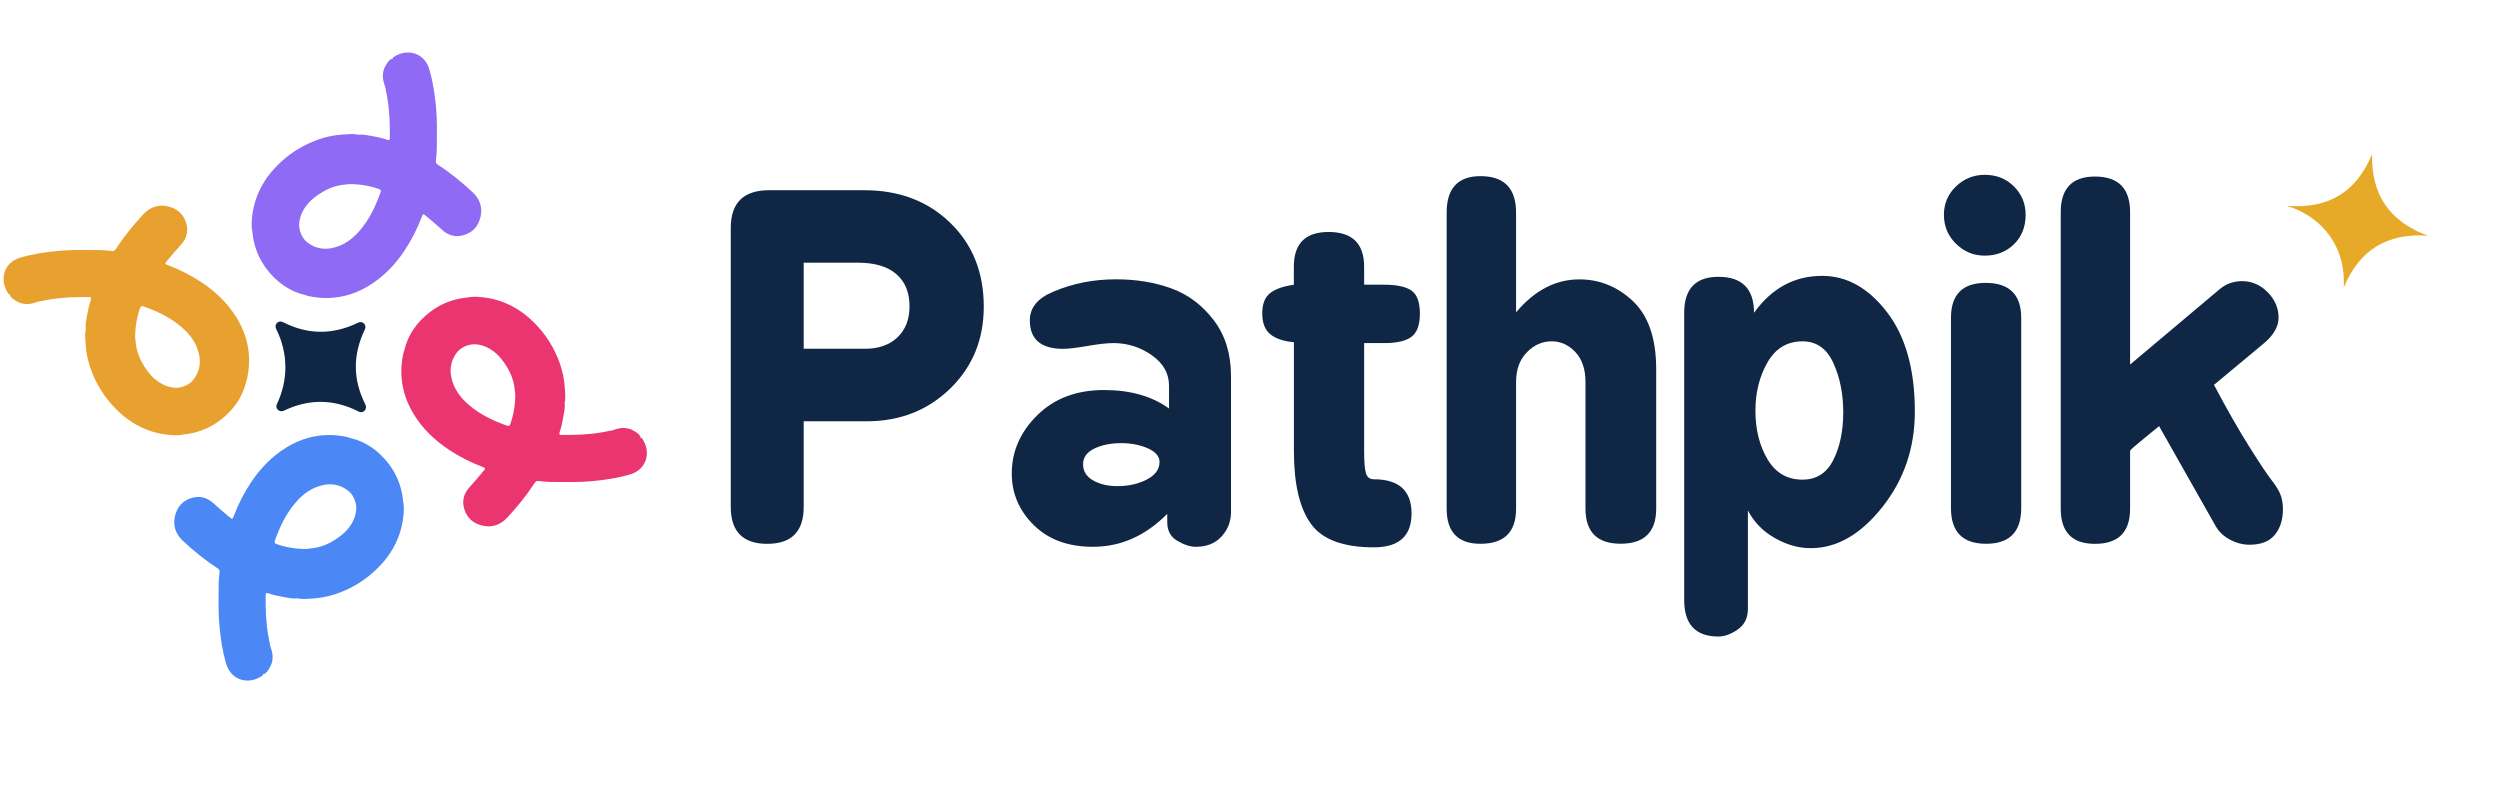 <svg width="167" height="53" viewBox="0 0 167 53" fill="none" xmlns="http://www.w3.org/2000/svg">
<g clip-path="url(#clip0_338_3929)">
<path d="M51.369 12.707H57.735C60.061 12.707 61.974 13.43 63.472 14.88C64.969 16.33 65.716 18.197 65.716 20.484C65.716 22.676 64.969 24.5 63.472 25.957C61.974 27.415 60.112 28.142 57.884 28.142H53.687V33.864C53.687 35.506 52.874 36.328 51.251 36.328C49.628 36.328 48.815 35.506 48.815 33.864V15.23C48.815 13.548 49.667 12.707 51.369 12.707ZM53.687 17.548V23.297H57.794C58.693 23.297 59.413 23.042 59.951 22.535C60.489 22.028 60.756 21.332 60.756 20.452C60.756 19.533 60.462 18.817 59.876 18.311C59.291 17.804 58.438 17.548 57.322 17.548H53.687Z" fill="#0F2744"/>
<path d="M74.545 18.658C75.913 18.658 77.154 18.863 78.27 19.275C79.386 19.684 80.325 20.395 81.088 21.401C81.85 22.407 82.231 23.645 82.231 25.114V34.211C82.231 34.836 82.019 35.378 81.599 35.838C81.178 36.298 80.605 36.526 79.881 36.526C79.508 36.526 79.1 36.392 78.647 36.129C78.196 35.866 77.972 35.449 77.972 34.883V34.325C76.522 35.791 74.871 36.526 73.013 36.526C71.35 36.526 70.03 36.043 69.052 35.072C68.073 34.105 67.586 32.954 67.586 31.626C67.586 30.16 68.152 28.863 69.287 27.739C70.423 26.616 71.908 26.054 73.748 26.054C75.508 26.054 76.954 26.466 78.09 27.288V25.763C78.09 24.942 77.704 24.262 76.93 23.723C76.156 23.185 75.311 22.918 74.392 22.918C73.96 22.918 73.378 22.981 72.647 23.11C71.912 23.236 71.37 23.303 71.02 23.303C69.535 23.303 68.792 22.666 68.792 21.397C68.792 20.556 69.311 19.919 70.348 19.491C71.641 18.933 73.04 18.658 74.545 18.658ZM74.899 29.602C74.195 29.602 73.594 29.724 73.095 29.968C72.596 30.211 72.349 30.561 72.349 31.009C72.349 31.476 72.573 31.842 73.024 32.093C73.472 32.349 74.011 32.474 74.639 32.474C75.382 32.474 76.038 32.329 76.604 32.034C77.17 31.74 77.457 31.351 77.457 30.86C77.457 30.486 77.198 30.183 76.679 29.948C76.156 29.72 75.563 29.602 74.899 29.602Z" fill="#0F2744"/>
<path d="M88.747 15.496C90.331 15.496 91.124 16.27 91.124 17.814V19.017H92.445C93.305 19.017 93.922 19.151 94.291 19.414C94.665 19.677 94.849 20.192 94.849 20.954C94.849 21.697 94.665 22.212 94.291 22.495C93.918 22.777 93.313 22.919 92.472 22.919H91.124V30.137C91.124 30.841 91.164 31.332 91.242 31.603C91.321 31.878 91.498 32.016 91.769 32.016C93.451 32.016 94.291 32.778 94.291 34.303C94.291 35.808 93.451 36.562 91.769 36.562C89.714 36.562 88.311 36.036 87.56 34.979C86.806 33.922 86.433 32.311 86.433 30.137V22.86C85.749 22.801 85.226 22.624 84.861 22.333C84.499 22.039 84.318 21.571 84.318 20.927C84.318 20.302 84.495 19.85 84.845 19.579C85.199 19.304 85.725 19.119 86.428 19.021V17.819C86.428 16.266 87.203 15.496 88.747 15.496Z" fill="#0F2744"/>
<path d="M98.896 11.766C100.48 11.766 101.274 12.579 101.274 14.202V20.863C102.508 19.397 103.914 18.662 105.498 18.662C106.865 18.662 108.064 19.153 109.093 20.128C110.119 21.106 110.634 22.623 110.634 24.674V33.975C110.634 35.539 109.84 36.321 108.257 36.321C106.693 36.321 105.91 35.539 105.91 33.975V25.527C105.91 24.666 105.687 23.998 105.235 23.519C104.783 23.04 104.256 22.8 103.651 22.8C103.026 22.8 102.472 23.043 101.993 23.535C101.513 24.026 101.274 24.69 101.274 25.531V33.979C101.274 35.543 100.48 36.325 98.896 36.325C97.391 36.325 96.637 35.543 96.637 33.979V14.202C96.637 12.579 97.391 11.766 98.896 11.766Z" fill="#0F2744"/>
<path d="M121.723 18.428C123.365 18.428 124.807 19.233 126.049 20.848C127.291 22.463 127.912 24.676 127.912 27.493C127.912 29.918 127.189 32.047 125.739 33.875C124.289 35.702 122.697 36.618 120.956 36.618C120.135 36.618 119.33 36.386 118.536 35.93C117.742 35.474 117.152 34.857 116.76 34.095V40.669C116.76 41.274 116.536 41.734 116.084 42.048C115.632 42.363 115.204 42.52 114.791 42.52C113.266 42.52 112.504 41.706 112.504 40.084V20.895C112.504 19.292 113.266 18.491 114.791 18.491C116.374 18.491 117.168 19.292 117.168 20.895C118.351 19.249 119.864 18.428 121.723 18.428ZM120.402 22.801C119.385 22.801 118.606 23.269 118.068 24.208C117.53 25.147 117.263 26.224 117.263 27.434C117.263 28.688 117.53 29.768 118.068 30.676C118.606 31.584 119.385 32.04 120.402 32.04C121.342 32.04 122.029 31.599 122.469 30.719C122.909 29.839 123.129 28.782 123.129 27.552C123.129 26.322 122.909 25.218 122.469 24.251C122.029 23.285 121.342 22.801 120.402 22.801Z" fill="#0F2744"/>
<path d="M132.581 11.678C133.363 11.678 134.015 11.937 134.534 12.456C135.052 12.975 135.312 13.603 135.312 14.35C135.312 15.152 135.052 15.808 134.534 16.315C134.015 16.822 133.363 17.077 132.581 17.077C131.838 17.077 131.197 16.814 130.659 16.283C130.121 15.757 129.854 15.108 129.854 14.346C129.854 13.603 130.121 12.971 130.659 12.452C131.197 11.937 131.838 11.678 132.581 11.678ZM132.64 18.896C134.223 18.896 135.017 19.678 135.017 21.242V33.947C135.017 35.53 134.235 36.324 132.671 36.324C131.107 36.324 130.325 35.53 130.325 33.947V21.242C130.321 19.678 131.095 18.896 132.64 18.896Z" fill="#0F2744"/>
<path d="M139.944 11.793C141.508 11.793 142.29 12.587 142.29 14.17V24.352L148.216 19.365C148.664 18.972 149.183 18.78 149.772 18.78C150.416 18.78 150.986 19.023 151.473 19.515C151.961 20.006 152.208 20.572 152.208 21.216C152.208 21.821 151.874 22.399 151.21 22.949L147.894 25.708C148.754 27.331 149.54 28.71 150.255 29.845C150.97 30.981 151.458 31.712 151.721 32.046C151.984 32.38 152.181 32.686 152.307 32.969C152.432 33.252 152.499 33.602 152.499 34.011C152.499 34.714 152.318 35.288 151.957 35.728C151.595 36.168 151.033 36.388 150.271 36.388C149.819 36.388 149.387 36.274 148.966 36.05C148.546 35.826 148.228 35.528 148.012 35.154L144.227 28.466C144.208 28.486 143.889 28.745 143.273 29.244C142.656 29.743 142.329 30.03 142.29 30.109V33.983C142.29 35.547 141.508 36.329 139.944 36.329C138.42 36.329 137.657 35.547 137.657 33.983V14.178C137.657 12.583 138.42 11.793 139.944 11.793Z" fill="#0F2744"/>
<path d="M158.455 10.301C158.401 13.012 159.603 14.784 162.169 15.743C159.43 15.562 157.599 16.714 156.561 19.209C156.723 16.647 155.28 14.533 152.766 13.747C155.532 13.971 157.391 12.847 158.455 10.301Z" fill="#E6A928"/>
<path d="M24.375 22.001C23.558 23.699 23.566 25.357 24.411 27.031C24.56 27.326 24.262 27.648 23.967 27.495C22.297 26.646 20.642 26.63 18.957 27.436C18.666 27.573 18.355 27.29 18.493 27.004C19.267 25.377 19.255 23.585 18.442 21.962C18.297 21.667 18.599 21.365 18.894 21.514C20.556 22.367 22.218 22.378 23.927 21.553C24.222 21.408 24.517 21.706 24.375 22.001Z" fill="#0F2744"/>
<path d="M12.123 29.04C12.13 29.04 12.138 29.036 12.146 29.036C12.288 29.009 12.437 29.009 12.579 28.981C12.763 28.95 12.944 28.915 13.121 28.863C13.51 28.753 13.883 28.596 14.229 28.392C14.41 28.286 14.579 28.168 14.744 28.042C15.592 27.382 16.198 26.553 16.445 25.488C16.433 25.48 16.425 25.472 16.422 25.461C16.425 25.468 16.433 25.48 16.445 25.488C16.516 25.299 16.547 25.095 16.579 24.895C16.708 24.054 16.634 23.197 16.359 22.388C16.217 21.975 16.025 21.578 15.797 21.209C15.207 20.25 14.41 19.491 13.478 18.867C12.771 18.395 12.013 18.014 11.219 17.712C11.007 17.629 11.003 17.617 11.152 17.436C11.459 17.055 11.785 16.69 12.111 16.324C12.464 15.928 12.594 15.452 12.445 14.929C12.268 14.297 11.832 13.923 11.199 13.782C10.559 13.64 10.008 13.849 9.568 14.32C8.893 15.047 8.268 15.813 7.729 16.647C7.674 16.729 7.608 16.776 7.498 16.768C7.203 16.741 6.908 16.706 6.613 16.706C5.694 16.702 4.774 16.674 3.855 16.761C3.01 16.843 2.177 16.969 1.36 17.209C0.216 17.546 -0.051 18.729 0.55 19.602C0.562 19.613 0.57 19.629 0.582 19.641C0.672 19.641 0.688 19.696 0.68 19.771C0.786 19.916 0.927 20.018 1.081 20.105C1.54 20.387 2.016 20.352 2.499 20.163C2.523 20.16 2.546 20.156 2.566 20.152C2.586 20.144 2.609 20.136 2.629 20.128C2.652 20.128 2.676 20.124 2.7 20.124C2.876 20.089 3.053 20.053 3.23 20.022C4.13 19.861 5.038 19.837 5.945 19.845C6.075 19.845 6.114 19.892 6.071 20.018C5.957 20.34 5.883 20.674 5.828 21.008C5.776 21.323 5.69 21.633 5.733 21.956C5.765 21.948 5.772 21.924 5.776 21.9C5.772 21.924 5.765 21.944 5.733 21.956C5.729 21.979 5.729 22.006 5.725 22.03C5.706 22.046 5.698 22.065 5.71 22.089C5.666 22.376 5.702 22.659 5.717 22.946C5.757 23.645 5.918 24.317 6.181 24.961C6.606 26.003 7.246 26.899 8.087 27.645C8.39 27.913 8.716 28.148 9.065 28.349C9.411 28.549 9.781 28.706 10.158 28.828C10.606 28.966 11.073 29.044 11.537 29.072C11.73 29.084 11.914 29.076 12.103 29.052C12.115 29.04 12.119 29.04 12.123 29.04ZM12.763 25.531C12.704 25.559 12.661 25.614 12.61 25.645C12.539 25.688 12.468 25.728 12.394 25.763C12.248 25.83 12.091 25.873 11.934 25.893C11.608 25.932 11.282 25.858 10.983 25.728C10.303 25.429 9.863 24.875 9.506 24.25C9.246 23.791 9.089 23.295 9.058 22.765C9.054 22.722 9.038 22.678 9.03 22.635C9.018 21.932 9.124 21.244 9.356 20.58C9.403 20.45 9.458 20.423 9.584 20.466C10.504 20.792 11.376 21.205 12.123 21.845C12.708 22.345 13.144 22.934 13.305 23.716C13.537 24.867 12.763 25.531 12.763 25.531Z" fill="#E8A12E"/>
<path d="M16.845 15.39C16.845 15.398 16.849 15.406 16.849 15.414C16.877 15.555 16.877 15.705 16.904 15.846C16.936 16.031 16.971 16.212 17.022 16.388C17.132 16.777 17.29 17.151 17.494 17.497C17.6 17.677 17.718 17.846 17.844 18.011C18.504 18.86 19.333 19.465 20.398 19.713C20.406 19.701 20.413 19.693 20.425 19.689C20.417 19.693 20.406 19.701 20.398 19.713C20.586 19.784 20.791 19.815 20.991 19.846C21.832 19.976 22.689 19.901 23.498 19.626C23.911 19.485 24.308 19.292 24.677 19.064C25.636 18.475 26.394 17.677 27.019 16.746C27.491 16.039 27.872 15.28 28.174 14.486C28.257 14.274 28.269 14.27 28.449 14.42C28.831 14.726 29.196 15.052 29.561 15.378C29.958 15.732 30.434 15.862 30.956 15.712C31.589 15.536 31.962 15.099 32.104 14.467C32.245 13.826 32.037 13.276 31.565 12.836C30.839 12.16 30.072 11.535 29.239 10.997C29.157 10.942 29.11 10.875 29.117 10.765C29.145 10.47 29.18 10.176 29.18 9.881C29.184 8.961 29.212 8.042 29.125 7.122C29.043 6.278 28.917 5.445 28.677 4.627C28.339 3.484 27.157 3.216 26.284 3.818C26.272 3.829 26.257 3.837 26.245 3.849C26.245 3.94 26.19 3.955 26.115 3.947C25.97 4.053 25.868 4.195 25.781 4.348C25.498 4.808 25.534 5.283 25.722 5.767C25.726 5.79 25.73 5.814 25.734 5.834C25.742 5.853 25.75 5.877 25.758 5.896C25.758 5.92 25.762 5.944 25.762 5.967C25.797 6.144 25.832 6.321 25.864 6.498C26.025 7.398 26.048 8.305 26.041 9.213C26.041 9.343 25.994 9.382 25.868 9.339C25.545 9.225 25.211 9.15 24.878 9.095C24.563 9.044 24.253 8.958 23.93 9.001C23.938 9.032 23.962 9.04 23.985 9.044C23.962 9.04 23.942 9.032 23.93 9.001C23.907 8.997 23.879 8.997 23.856 8.993C23.84 8.973 23.82 8.965 23.797 8.977C23.51 8.934 23.227 8.969 22.94 8.985C22.241 9.024 21.569 9.185 20.924 9.449C19.883 9.873 18.987 10.514 18.24 11.355C17.973 11.657 17.737 11.983 17.537 12.333C17.337 12.679 17.18 13.048 17.058 13.425C16.92 13.873 16.841 14.341 16.814 14.805C16.802 14.997 16.81 15.182 16.834 15.371C16.841 15.382 16.845 15.386 16.845 15.39ZM20.355 16.031C20.327 15.972 20.272 15.929 20.241 15.877C20.197 15.807 20.158 15.736 20.123 15.661C20.056 15.516 20.013 15.359 19.993 15.202C19.954 14.875 20.028 14.549 20.158 14.251C20.457 13.571 21.011 13.131 21.636 12.773C22.095 12.514 22.59 12.357 23.121 12.325C23.164 12.321 23.207 12.306 23.251 12.298C23.954 12.286 24.642 12.392 25.306 12.624C25.435 12.671 25.463 12.726 25.42 12.852C25.094 13.771 24.681 14.644 24.04 15.39C23.541 15.976 22.952 16.412 22.17 16.573C21.018 16.805 20.355 16.031 20.355 16.031Z" fill="#8F6AF4"/>
<path d="M31.326 19.859C31.319 19.859 31.311 19.863 31.303 19.863C31.162 19.89 31.012 19.89 30.871 19.918C30.686 19.949 30.505 19.985 30.328 20.036C29.939 20.146 29.566 20.303 29.22 20.508C29.04 20.614 28.87 20.732 28.706 20.857C27.857 21.517 27.252 22.346 27.004 23.412C27.016 23.419 27.024 23.427 27.028 23.439C27.024 23.431 27.016 23.419 27.004 23.412C26.933 23.6 26.902 23.804 26.87 24.005C26.741 24.846 26.816 25.702 27.09 26.512C27.232 26.924 27.424 27.321 27.652 27.691C28.242 28.649 29.04 29.408 29.971 30.033C30.678 30.504 31.437 30.885 32.23 31.188C32.443 31.27 32.446 31.282 32.297 31.463C31.991 31.844 31.665 32.21 31.338 32.575C30.985 32.972 30.855 33.447 31.004 33.97C31.181 34.603 31.617 34.976 32.25 35.117C32.891 35.259 33.441 35.051 33.881 34.579C34.557 33.852 35.181 33.086 35.72 32.253C35.775 32.17 35.842 32.123 35.952 32.131C36.246 32.159 36.541 32.194 36.836 32.194C37.755 32.198 38.675 32.225 39.594 32.139C40.439 32.056 41.272 31.931 42.09 31.691C43.233 31.353 43.5 30.17 42.899 29.298C42.887 29.286 42.88 29.27 42.868 29.259C42.777 29.259 42.762 29.203 42.769 29.129C42.663 28.984 42.522 28.881 42.368 28.795C41.909 28.512 41.433 28.547 40.95 28.736C40.926 28.74 40.903 28.744 40.883 28.748C40.864 28.756 40.84 28.764 40.82 28.771C40.797 28.771 40.773 28.775 40.75 28.775C40.573 28.811 40.396 28.846 40.219 28.878C39.319 29.038 38.412 29.062 37.504 29.054C37.374 29.054 37.335 29.007 37.378 28.881C37.492 28.559 37.567 28.225 37.622 27.891C37.673 27.577 37.759 27.266 37.716 26.944C37.685 26.952 37.677 26.976 37.673 26.999C37.677 26.976 37.685 26.956 37.716 26.944C37.72 26.92 37.72 26.893 37.724 26.869C37.743 26.854 37.751 26.834 37.74 26.811C37.783 26.524 37.747 26.241 37.732 25.954C37.693 25.255 37.531 24.582 37.268 23.938C36.844 22.897 36.203 22.001 35.362 21.254C35.06 20.987 34.733 20.751 34.384 20.551C34.038 20.35 33.669 20.193 33.291 20.071C32.843 19.934 32.376 19.855 31.912 19.828C31.72 19.816 31.535 19.824 31.346 19.847C31.331 19.855 31.331 19.855 31.326 19.859ZM30.686 23.368C30.745 23.341 30.788 23.286 30.839 23.254C30.91 23.211 30.981 23.172 31.055 23.136C31.201 23.07 31.358 23.026 31.515 23.007C31.841 22.967 32.167 23.042 32.466 23.172C33.146 23.47 33.586 24.024 33.944 24.649C34.203 25.109 34.36 25.604 34.392 26.134C34.395 26.178 34.411 26.221 34.419 26.264C34.431 26.968 34.325 27.655 34.093 28.319C34.046 28.449 33.991 28.477 33.865 28.433C32.946 28.107 32.073 27.695 31.326 27.054C30.741 26.555 30.305 25.966 30.144 25.184C29.912 24.032 30.686 23.368 30.686 23.368Z" fill="#EA3570"/>
<path d="M26.941 33.578C26.941 33.571 26.937 33.563 26.937 33.555C26.909 33.413 26.909 33.264 26.882 33.123C26.85 32.938 26.815 32.757 26.764 32.58C26.654 32.191 26.497 31.818 26.292 31.472C26.186 31.291 26.068 31.122 25.943 30.957C25.282 30.109 24.453 29.503 23.388 29.256C23.381 29.268 23.373 29.276 23.361 29.279C23.369 29.276 23.381 29.268 23.388 29.256C23.2 29.185 22.995 29.154 22.795 29.122C21.954 28.993 21.097 29.067 20.288 29.342C19.875 29.484 19.479 29.677 19.109 29.904C18.15 30.494 17.392 31.291 16.767 32.223C16.296 32.93 15.914 33.688 15.612 34.482C15.529 34.694 15.518 34.698 15.337 34.549C14.956 34.242 14.59 33.916 14.225 33.59C13.828 33.237 13.352 33.107 12.83 33.256C12.197 33.433 11.824 33.869 11.682 34.502C11.541 35.142 11.749 35.693 12.221 36.133C12.948 36.809 13.714 37.433 14.547 37.972C14.63 38.027 14.677 38.094 14.669 38.203C14.641 38.498 14.606 38.793 14.606 39.088C14.602 40.007 14.575 40.927 14.661 41.846C14.743 42.691 14.869 43.524 15.109 44.342C15.447 45.485 16.63 45.752 17.502 45.151C17.514 45.139 17.529 45.131 17.541 45.12C17.541 45.029 17.596 45.013 17.671 45.021C17.816 44.915 17.919 44.774 18.005 44.62C18.288 44.161 18.253 43.685 18.064 43.202C18.06 43.178 18.056 43.155 18.052 43.135C18.044 43.115 18.036 43.092 18.029 43.072C18.029 43.049 18.025 43.025 18.025 43.002C17.989 42.825 17.954 42.648 17.922 42.471C17.761 41.571 17.738 40.663 17.746 39.756C17.746 39.626 17.793 39.587 17.919 39.63C18.241 39.744 18.575 39.819 18.909 39.874C19.223 39.925 19.534 40.011 19.856 39.968C19.848 39.936 19.824 39.929 19.801 39.925C19.824 39.929 19.844 39.936 19.856 39.968C19.879 39.972 19.907 39.972 19.93 39.976C19.946 39.995 19.966 40.003 19.989 39.991C20.276 40.035 20.559 39.999 20.846 39.983C21.546 39.944 22.218 39.783 22.862 39.52C23.903 39.096 24.799 38.455 25.546 37.614C25.813 37.312 26.049 36.985 26.249 36.636C26.45 36.29 26.607 35.92 26.729 35.543C26.866 35.095 26.945 34.628 26.972 34.164C26.984 33.971 26.976 33.787 26.953 33.598C26.941 33.582 26.941 33.582 26.941 33.578ZM23.428 32.938C23.455 32.997 23.51 33.04 23.542 33.091C23.585 33.162 23.624 33.233 23.66 33.307C23.726 33.453 23.77 33.61 23.789 33.767C23.829 34.093 23.754 34.419 23.624 34.718C23.326 35.398 22.771 35.838 22.147 36.196C21.687 36.455 21.192 36.612 20.661 36.643C20.618 36.648 20.575 36.663 20.532 36.671C19.828 36.683 19.141 36.577 18.477 36.345C18.347 36.298 18.319 36.243 18.363 36.117C18.689 35.197 19.101 34.325 19.742 33.578C20.241 32.993 20.83 32.557 21.612 32.396C22.764 32.164 23.428 32.938 23.428 32.938Z" fill="#4B88F6"/>
</g>
<defs>
<clipPath id="clip0_338_3929">
<rect width="166" height="52.95" fill="white" transform="translate(0.238 0.025)"/>
</clipPath>
</defs>
</svg>
